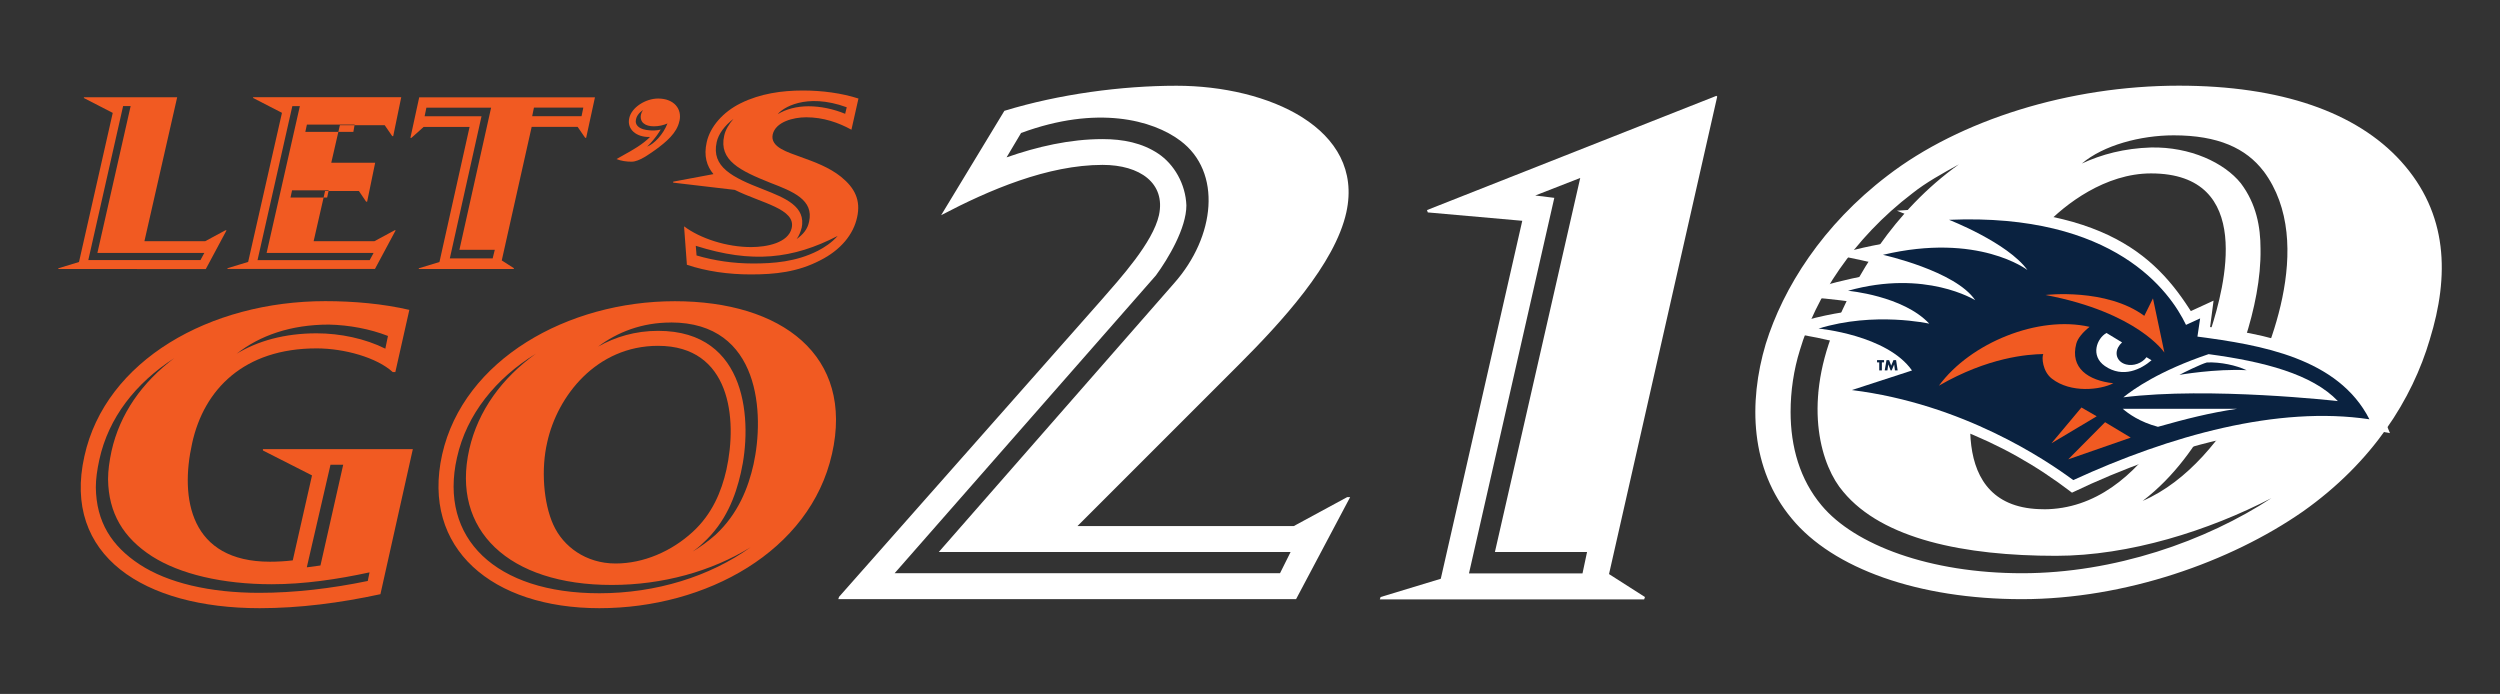 <?xml version="1.0" encoding="UTF-8"?><svg id="Layer_1" xmlns="http://www.w3.org/2000/svg" viewBox="0 0 351.91 97.68"><rect x="0" y="0" width="351.91" height="97.68" fill="#333333" stroke="none"/><defs><style>.cls-1{fill:#f15a22;}.cls-2{fill:#fff;}.cls-3,.cls-4{fill:#0a2240;}.cls-4{fill-rule:evenodd;}</style></defs><g><path class="cls-1" d="M31.75,32.42h.14l-2.92,5.45H8.19l.04-.11,2.89-.88L15.87,15.89l-4.06-2.09v-.11h13.13l-4.61,20.26h8.56l2.85-1.54h.01Zm-2.96,3.18H13.71l4.68-20.67h-1.06l-4.9,21.68h15.79l.55-1.02h0Z"/><path class="cls-1" d="M47.84,17.64l-1.21,5.27h6.18l-1.13,5.48h-.14l-1.02-1.5h-4.76l-1.61,7.06h8.56l2.85-1.54h.14l-2.92,5.45H32l.04-.11,2.89-.88,4.76-20.99-4.06-2.09v-.11h20.85l-1.13,5.48h-.14l-1.06-1.54h-6.28Zm-15.25,20.12,4.94-2.16l4.68-20.66h-1.06l-4.9,21.68h15.79l.55-1.02h-15.06Zm8.52-10.97l-.22,1.02h5.16l.22-1.02h-5.16Zm1.86-8.23h6.77l.18-1.02h-6.72l-.22,1.02h0Z"/><path class="cls-1" d="M83.75,13.69l-1.24,5.71h-.14l-1.06-1.54h-6.47l-4.21,18.8,1.72,1.1-.04,.11h-13.38l.04-.11,2.89-.88,4.24-19.01h-6.47l-1.72,1.54h-.14l1.24-5.71h24.76Zm-14.11,21.47h-4.97l4.46-20h-9.11l-.25,1.21h8.01l-4.46,20h6.03l.3-1.21h0Zm12.47-20.01h-6.95l-.25,1.21h6.95l.25-1.21Z"/><path class="cls-1" d="M95.63,17.05c-.33,1.65-1.83,2.92-3.4,4.06-.81,.55-2.23,1.65-3.33,1.65-.73,0-1.5-.11-2.12-.37l1.1-.62c1.24-.69,2.6-1.46,3.62-2.49-1.94,.07-3.29-1.1-2.92-2.67,.33-1.5,2.3-2.74,4.06-2.74,2.23,0,3.4,1.46,3,3.18h-.01Zm-1.68,.33c-.55,.25-1.24,.4-1.9,.4-.62,0-1.13-.14-1.43-.4-.33-.22-.73-.95-.11-1.9-.55,.4-.99,.88-1.02,1.61,0,.3,.14,.58,.44,.81,.33,.25,.88,.4,1.46,.44,.99,.11,1.61-.11,1.61-.11,0,0-.58,1.1-1.9,2.41,1.02-.4,2.27-1.75,2.85-3.25h0Z"/><path class="cls-1" d="M120.65,30.58c-.51,2.41-2.3,4.61-5.2,6.07-3.18,1.65-6.33,1.98-9.76,1.98-3.18,0-6.26-.44-9-1.36l-.4-5.41c2.3,1.72,6,2.92,9.44,2.92,2.19,0,5.23-.58,5.71-2.67,.62-2.71-4.24-3.51-8.01-5.38l-8.67-1.02v-.14l5.67-1.06c-.95-1.13-1.39-2.56-.95-4.5,.48-2.16,2.27-4.24,4.79-5.48,2.74-1.36,5.82-1.79,8.74-1.79,2.71,0,5.48,.37,7.83,1.13l-.99,4.39c-1.79-.99-3.95-1.75-6.36-1.75-1.86,0-4.31,.66-4.72,2.41-.4,1.83,2.23,2.53,3.87,3.15,2.12,.76,4.1,1.5,5.74,2.81,1.94,1.57,2.81,3.29,2.27,5.71h0Zm-2.74,2.63c-6.29,3.25-12.06,3.91-19.97,1.39l.11,1.36c2.49,.73,5.16,1.13,7.97,1.13s6.03-.22,9.11-1.79c.92-.48,1.94-1.13,2.78-2.09h0Zm-5.08-1.1c-.14,.55-.37,1.1-.69,1.54,.92-.66,1.54-1.39,1.75-2.45,.69-3.07-2.27-4.24-5.41-5.45-4.31-1.72-7.32-3.18-6.54-6.65,.18-.84,.69-1.65,1.31-2.37-1.24,.95-2.12,2.12-2.37,3.29-.76,3.47,2.19,4.94,6.51,6.62,3.15,1.24,6.1,2.41,5.45,5.48Zm-3.33-16.05c1.13-.69,2.63-1.1,4.31-1.1s3.47,.37,5.16,1.06l.22-.92c-5.82-2.12-9.11,.18-9.69,.95Z"/></g><g><path class="cls-1" d="M58.11,63.23l-4.56,20.41c-5.67,1.23-11.41,1.97-17.01,1.97-16.28,0-27.8-7.4-24.66-21.39,2.96-13.5,17.69-21.83,33.91-21.83,4,0,8.14,.37,11.83,1.23l-1.97,8.75h-.37c-2.22-2.03-6.78-3.33-10.73-3.33-10.17,0-15.85,5.74-17.51,13.38-1.72,7.71-.31,16.65,10.97,16.65,.99,0,2.16-.06,3.2-.19l2.71-11.96-6.91-3.51v-.19h21.08Zm-6.1,17.34c-4.56,.99-9.25,1.67-13.75,1.67-6.91,0-12.94-1.42-16.89-3.95-4-2.59-6.1-6.04-6.16-10.85,0-1.23,.19-2.53,.49-3.95,1.17-5.24,4.31-9.68,8.82-13.07-5.43,3.51-9.25,8.38-10.54,14.3-.31,1.42-.49,2.71-.49,3.88,.06,4.87,2.22,8.26,6.16,10.85,3.95,2.59,9.86,4,16.83,4,4.99,0,10.17-.61,15.29-1.67l.25-1.23h0Zm-18.74-30.75c3.02-1.85,6.84-2.9,11.29-2.9,3.33,0,6.84,.74,9.68,2.16l.37-1.79c-2.53-.99-5.48-1.54-8.32-1.6-5.36,0-9.74,1.54-13.01,4.13h0Zm9.93,30.03h.06l1.85-.25,3.2-14.18h-1.79s-3.33,14.42-3.33,14.42Z"/><path class="cls-1" d="M117.11,63.91c-3.08,13.69-17.69,21.7-32.74,21.7s-25.09-8.38-22.13-21.64c3.02-13.38,17.69-21.57,32.74-21.57s25.28,7.64,22.13,21.52Zm-11.47,13.13c-5.48,3.39-12.39,5.3-19.54,5.3-14.49,0-22.63-7.71-20.04-19.11,1.23-5.43,4.63-10.05,9.37-13.44-5.61,3.45-9.74,8.51-11.1,14.61-2.59,11.41,5.48,19.11,20.04,19.11,7.95,0,15.54-2.35,21.27-6.47h0Zm-27.74-3.15c1.36,3.02,4.56,5.43,8.75,5.43,3.95,0,7.89-1.72,10.85-4.44,2.77-2.53,4.07-5.74,4.75-8.75,1.6-7.22,.56-17.45-9.62-17.45-8.69,0-14.18,7.09-15.6,13.57-.87,3.7-.56,8.51,.87,11.65h0Zm16.52-28.49c-4.07,0-7.52,1.36-10.23,3.39,2.4-1.36,5.24-2.22,8.45-2.22,12.76,0,13.26,13.01,11.65,19.97-.74,3.27-2.09,6.97-5.36,9.93-.43,.43-.92,.8-1.42,1.17,1.11-.68,2.22-1.48,3.2-2.35,3.2-2.96,4.63-6.66,5.36-9.93,1.54-6.96,1.05-19.97-11.65-19.97h0Z"/></g><g><path class="cls-2" d="M190.05,69.98l-7.61,14.36H118l.11-.33,36.77-41.6c2.9-3.32,7.39-8.26,8.26-12.12,.97-4.5-2.68-7.08-7.93-7.08-7.72,0-15.98,3.53-22.73,7.08l8.9-14.69c7.72-2.36,16.52-3.53,24.23-3.53,12.87,0,26.48,6,23.91,17.8-1.6,7.29-9.11,15.44-15.23,21.56l-22.62,22.62h30.45l7.51-4.07h.43Zm-8.36,7.72h-49.54l33.14-37.85c5.79-6.54,6.76-15.65,.85-20.05-3.86-2.9-11.69-5.04-22.41-1.08l-2.04,3.43c4.29-1.5,8.9-2.57,13.51-2.57,2.9,0,5.58,.54,7.83,2.04s3.86,4.29,3.97,7.29c0,3.22-2.57,7.51-4.29,9.86l-36.78,41.92h54.25l1.5-3.01Z"/><path class="cls-2" d="M226.51,80.82l5.04,3.22-.11,.33h-37.21l.11-.33,8.47-2.57,11.47-50.39-13.3-1.18-.11-.33,40.74-16.08,.11,.11-15.23,67.22h.01Zm-3.11-3.12h-12.97l12.01-52.65-6.33,2.47,2.68,.33-12.01,52.86h15.98l.64-3.01h0Z"/><path class="cls-2" d="M342.03,47.78c-2.46,8.36-8,17.26-17.88,24.23-10.18,7.08-25.01,12.33-39.54,12.33s-26.61-4.29-32.42-11.37c-5.81-6.97-6.1-16.29-3.64-24.55,2.46-7.93,8-16.73,17.15-23.7,10.18-7.83,25.59-12.66,41-12.66,14.39,0,25.01,3.75,31.25,10.62,6.7,7.39,6.83,16.19,4.08,25.09h0Zm-22.24,22.31c-8.87,4.61-20.07,8.15-30.38,8.15-12.93,0-24.42-2.36-29.94-9.01-3.06-3.53-5.68-11.91-1.31-22.83,2.91-7.29,8.29-16.62,17.59-23.27-2.33,1.29-4.66,2.57-6.54,4.07-8.43,6.43-13.66,14.69-15.85,22.08-.87,2.78-1.31,5.79-1.31,8.69,0,4.94,1.31,9.54,4.37,13.18,4.66,5.58,15.26,9.54,28.21,9.54s25.88-4.5,35.18-10.62v.03Zm-32.13,1.6c14.68,0,21.8-19.3,23.55-25.3,1.89-5.9,6.25-21.98-8.43-21.98-6.39,0-12.07,4.29-14.97,7.39-4.79,5.25-7.12,12.22-8.72,17.8-1.75,5.58-5.39,22.08,8.58,22.08h-.02Zm30.96-47.6c-2.46-3.22-6.39-5.04-12.64-5.04-4.66,0-9.89,1.39-12.93,3.97,2.77-1.29,5.96-2.14,9.74-2.26,5.52-.11,10.31,2.14,12.64,5.04,2.18,2.9,2.77,6.12,2.77,9.22,.15,8.26-3.77,17.91-6.7,23.37-2.33,4.19-5.39,8.69-9.89,12.12,6.39-2.78,11.2-8.9,14.68-15.01,2.46-4.61,10.03-21.12,2.33-31.42h0Z"/></g><g id="Rowdy"><g><path class="cls-2" d="M263.75,52.43c-.28-.26-.46-.59-.46-1.02,0-.63,.4-1.07,.93-1.34-3.37-1.58-9.08-2.87-14.5-3.5,8.26-3.24,15.3-3.1,15.3-3.1-3.85-1.4-13.19-1.81-13.19-1.81,6.15-1.93,11.92-3.51,16.61-3.3-3.8-1.34-10.18-2.5-10.18-2.5,0,0,11.67-3.33,18.31-2.32l-9.55-3.88c26.94-2.02,35.6,5.22,41.11,13.73l.26,.4,3.2-1.47-.49,3.72,.55,.07c8.6,1.11,20.44,3.56,24.77,14.86-14.27-2.8-30.63,1.61-44.76,8.38-10.22-7.82-20.42-11.36-35.69-14.1l7.81-2.8h0Z"/><polygon class="cls-4" points="264.9 51.01 265.21 51.01 265.21 50.69 264.22 50.69 264.22 51.01 264.53 51.01 264.53 52.14 264.9 52.14 264.9 51.01"/><polygon class="cls-4" points="265.3 52.14 265.68 52.14 265.8 51.3 265.81 51.3 266.13 52.14 266.28 52.14 266.63 51.3 266.63 51.3 266.74 52.14 267.12 52.14 266.9 50.69 266.53 50.69 266.21 51.47 265.92 50.69 265.55 50.69 265.3 52.14"/><path class="cls-3" d="M260.7,54.9l8.44-2.75c-3.5-5-13.15-5.9-13.15-5.9,7.86-2.43,15.58-.69,15.58-.69-3.68-3.94-11.44-4.63-11.44-4.63,10.91-3.07,17.91,1.33,17.91,1.33-2.77-4.13-12.99-6.39-12.99-6.39,13.45-3.19,20.34,2.14,20.34,2.14-2.79-3.86-11.04-7.07-11.04-7.07,23.36-.99,31.15,10.17,33.36,14.79l1.99-.91-.38,2.56c8.91,1.17,19.81,3,24.21,11.64-12.88-1.94-28.07,2.29-41.69,8.56-3.85-2.85-15.53-10.72-31.13-12.67"/><path class="cls-2" d="M302.86,50.71c-1.43,1.24-4.02,2.58-6.57,.81-2.07-1.44-1.13-3.9,.23-4.65l2.19,1.33c-.23,.2-.41,.43-.55,.69-.54,1.03-.04,2.11,1.12,2.41,1.03,.27,2.24-.17,2.87-1.02l.71,.43h0Z"/><path class="cls-1" d="M287.96,41.52s8.52-1.01,13.88,2.94l1.22-2.46,1.61,7.63s-3.74-5.63-16.7-8.1"/><path class="cls-2" d="M298.89,55.93c1.41-1.15,5.1-3.75,12-6.08,7.82,1.05,14.6,2.82,18.2,6.61,0,0-18.09-2.05-30.2-.53"/><path class="cls-3" d="M310.66,51.02c-.82,.21-3.41,1.49-3.88,1.75,0,0,5.07-.89,9.46-.66-1.44-.68-3.67-1.17-5.58-1.09"/><path class="cls-2" d="M298.8,57.54h16.13c-3.88,.57-7.28,1.44-11.17,2.54-2.54-.67-4.18-1.86-4.96-2.54"/><path class="cls-1" d="M292.27,48.36c-.92,3.45,1.69,5.2,5.21,5.59-1.83,.94-5.98,1.42-8.64-.64-1.33-1.02-1.46-3.03-1.22-3.47-2.18,.03-7.78,.45-14.69,4.45,4.41-6.03,14.01-9.94,21.21-8.28-.94,.74-1.67,1.6-1.87,2.36"/><polygon class="cls-1" points="288.77 62.4 295.14 58.6 292.99 57.36 288.77 62.4"/><polygon class="cls-1" points="291.13 64.66 299.93 61.6 296.32 59.43 291.13 64.66"/></g></g></svg>